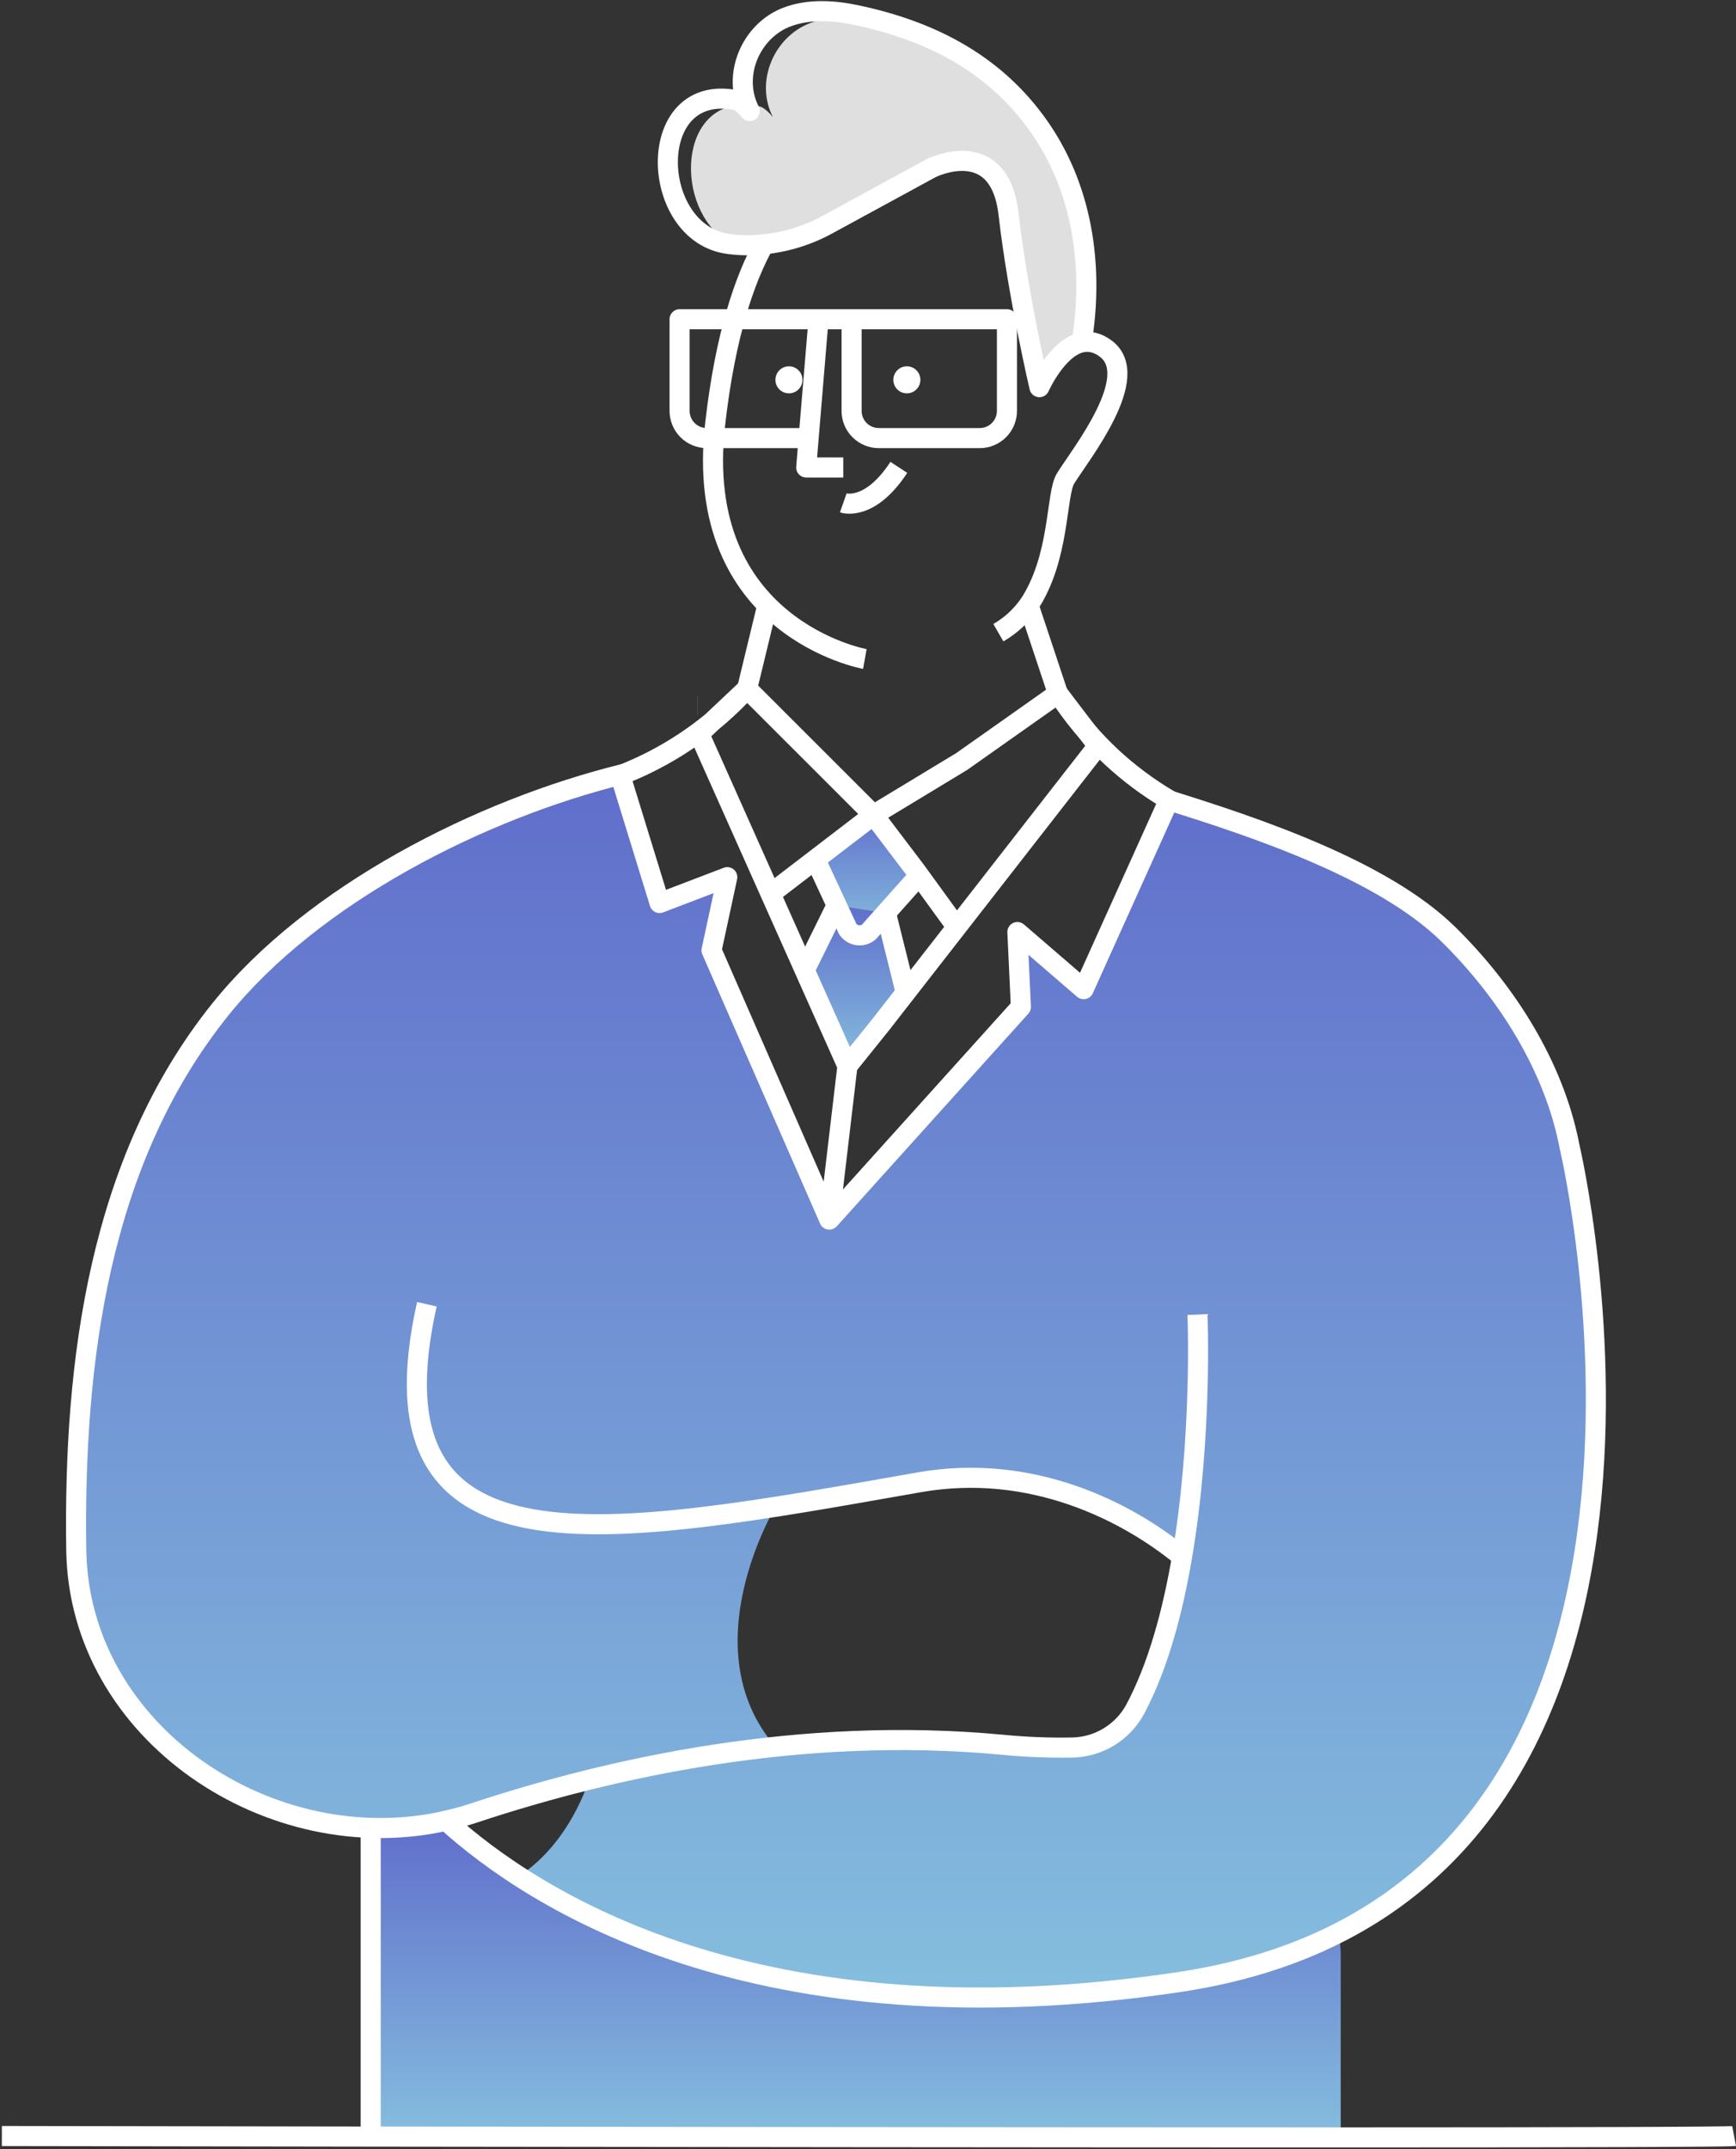 <?xml version="1.0" encoding="UTF-8"?> <svg xmlns="http://www.w3.org/2000/svg" width="467" height="578" viewBox="0 0 467 578" fill="none"><rect x="0" y="0" width="467" height="578" fill="#333333" stroke="none"/> <path fill-rule="evenodd" clip-rule="evenodd" d="M312.9 215.267C337.922 220.322 376.72 241.229 376.72 241.229C442.63 279.357 428.106 402.856 428.106 402.856C428.106 402.856 426.28 466.821 381.562 505.62C336.843 544.419 248.118 539.55 206.131 531.41C164.144 523.27 139.572 504.596 139.572 504.596C153.597 495.454 158.439 478.655 158.439 478.655L158.784 478.53C148.12 480.895 137.953 483.593 130.954 486.483C108.498 495.737 80.917 488.821 80.917 488.821C22.215 472.99 17.602 426.135 21.44 381.7C25.278 337.265 37.112 285.443 78.428 252.198C119.744 218.953 167.713 208.164 167.713 208.164L177.444 242.882L195.66 235.904L191.4 255.594L223.373 325.583L273.956 271.556L273.679 250.677L292.117 264.681C292.117 264.681 304.4 237.439 308.564 228.22C312.727 219.001 312.9 215.267 312.9 215.267ZM317.23 422.806C317.323 422.311 317.401 421.898 317.464 421.577C318.511 416.337 311.389 413.093 293.153 404.786C290.546 403.598 287.712 402.307 284.641 400.891C260.096 389.577 208.614 405.255 208.614 405.255C208.614 405.255 185.812 443.079 208.462 469.615C219.306 468.647 227.135 468.35 227.135 468.35C246.587 466.332 260.032 468.162 270.716 469.617C279.986 470.879 287.178 471.858 294.414 469.795C309.151 465.594 315.585 431.519 317.23 422.806Z" fill="url(#paint0_linear_284_426)"></path> <path d="M360.667 526.219V574.838C282.171 574.838 175.969 574.713 99.244 574.616C98.296 549.595 96.802 492.033 103.151 491.625C111.277 491.127 119.874 485.919 129.792 497.759C139.709 509.599 181.226 530.776 239.382 535.756C297.538 540.735 346.58 527.035 357.472 521.108C357.479 521.115 360.667 515.43 360.667 526.219Z" fill="url(#paint1_linear_284_426)"></path> <path d="M245.987 236.568L233.413 250.697C233.001 251.028 232.526 251.273 232.016 251.415C231.507 251.558 230.973 251.595 230.449 251.525C229.924 251.455 229.42 251.28 228.965 251.009C228.511 250.738 228.116 250.378 227.805 249.95L218.959 230.917L236.18 217.23L245.987 236.568Z" fill="url(#paint2_linear_284_426)"></path> <path d="M238.012 245.516L243.344 266.935L227.783 286.694L216.164 260.925L224.774 243.469" fill="url(#paint3_linear_284_426)"></path> <path d="M290.974 92.091C288.208 92.714 285.787 94.858 283.941 97.147C282.224 99.294 280.77 101.639 279.611 104.132C279.611 104.132 273.774 79.235 271.312 57.636C270.489 50.609 268.027 46.847 265.033 44.952C258.857 41.038 250.509 45.222 250.509 45.222L222.776 60.326C217.455 63.258 211.599 65.088 205.555 65.707C202.731 66.032 199.879 66.032 197.055 65.707C181.778 58.155 181.557 28.361 200.119 28.153C200.678 28.675 201.202 29.232 201.689 29.82C201.422 29.271 201.173 28.725 200.942 28.181C201.98 28.213 203.014 28.328 204.034 28.527C205.555 28.824 206.973 30.394 207.92 31.494C202.989 21.922 208.246 9.861 217.962 6.202C223.869 3.982 230.473 4.404 236.636 5.704C237.611 5.898 238.579 6.126 239.554 6.396C255.004 11.057 268.532 19.156 278.526 32.676C291.175 49.78 294.336 71.433 290.974 92.091Z" fill="#DFDFDF"></path> <path d="M114.833 350.762C97.91 426.146 162.872 413.517 247.288 398.655C277.448 393.35 303.114 406.442 317.983 418.656" stroke="white" stroke-width="5.4" stroke-linejoin="round"></path> <path d="M167.713 208.156C129.35 217.597 84.092 240.495 59.194 271.576C26.599 312.207 19.773 366.235 20.513 416.811C21.205 466.226 72.985 500.356 119.986 489.678" stroke="white" stroke-width="5.4" stroke-linejoin="round"></path> <path d="M187.582 189.695H187.61" stroke="white" stroke-width="5.4" stroke-linejoin="round"></path> <path d="M322.133 353.543C322.133 353.543 323.516 386.249 317.984 418.657C315.473 433.45 311.524 448.181 305.362 459.717C303.708 462.764 301.276 465.32 298.315 467.124C295.354 468.927 291.968 469.915 288.501 469.987C282.182 470.102 275.862 469.851 269.572 469.233C215.364 464.143 164.56 475.313 127.511 487.588C125.021 488.404 122.517 489.096 120 489.663C143.369 510.868 203.49 550.067 317.161 533.068C470.004 510.245 422.235 308.416 422.235 308.416C418.085 286.672 405.125 266.485 389.543 251.194C371.894 233.904 337.673 222.471 314.408 215.23" stroke="white" stroke-width="5.4" stroke-linejoin="round"></path> <path d="M232.653 177.234C232.653 177.234 186.15 168.935 192.381 114.091C195.148 89.692 200.48 74.767 205.522 65.68" stroke="white" stroke-width="5.4" stroke-linejoin="round"></path> <path d="M276.695 162.807C285.284 149.971 283.97 132.93 286.667 128.642C290.817 121.989 307.415 101.234 297.456 93.758C295.16 92.035 292.968 91.683 290.976 92.084C284.274 93.578 279.613 104.125 279.613 104.125C279.613 104.125 273.783 79.227 271.314 57.622C268.845 36.016 250.504 45.214 250.504 45.214L222.771 60.312C217.452 63.25 211.595 65.082 205.55 65.7C202.387 66.072 199.19 66.046 196.034 65.623C174.594 62.857 173.211 22.267 197.804 26.894C199.326 27.191 200.743 28.761 201.691 29.861C196.753 20.289 202.016 8.228 211.733 4.569C217.639 2.349 224.244 2.771 230.406 4.071C249.646 8.131 266.611 16.52 278.527 32.676C291.184 49.793 294.351 71.447 290.976 92.105" stroke="white" stroke-width="5.4" stroke-linejoin="round"></path> <path d="M226.845 125.726H216.879L217.529 117.828L220.192 85.856" stroke="white" stroke-width="5.4" stroke-linejoin="round"></path> <path d="M217.507 117.825H190.134C188.193 117.825 186.332 117.054 184.96 115.682C183.587 114.31 182.816 112.449 182.816 110.508V85.859H229.084M229.084 85.859V110.508C229.086 112.449 229.859 114.31 231.232 115.682C232.605 117.054 234.467 117.825 236.408 117.825H263.553C265.495 117.825 267.357 117.054 268.73 115.682C270.103 114.31 270.876 112.449 270.877 110.508V85.859H229.084Z" stroke="white" stroke-width="5.4" stroke-linejoin="round"></path> <path d="M226.844 135.253C226.844 135.253 233.905 137.743 241.796 125.695" stroke="white" stroke-width="5.4" stroke-linejoin="round"></path> <path d="M223.09 328.003L274.628 270.808L273.687 250.669L291.51 266.029L314.408 215.259L314.471 215.128C308.871 211.828 303.646 207.93 298.889 203.502C296.699 201.446 294.624 199.297 292.665 197.056C290.352 194.432 288.196 191.675 286.205 188.799L284.594 186.523" stroke="white" stroke-width="5.4" stroke-linejoin="round"></path> <path d="M256.893 248.691L246.284 234.078L234.97 219.167L258.719 204.795L284.613 186.523L292.642 197.056L295.339 200.604L288.79 208.993L237.646 274.64V274.668L227.971 286.694" stroke="white" stroke-width="5.4" stroke-linejoin="round"></path> <path d="M207.293 240.375L234.957 219.184L200.972 185.22L188.094 197.364L227.965 286.712L223.089 328.007L191.407 255.59L195.647 235.907L177.43 242.865L166.855 208.513C179.009 203.823 189.999 196.548 199.063 187.191L200.986 185.199" stroke="white" stroke-width="5.4" stroke-linejoin="round"></path> <path d="M246.285 236.568L233.691 250.698C233.279 251.029 232.804 251.273 232.295 251.416C231.786 251.558 231.253 251.595 230.73 251.525C230.206 251.455 229.701 251.28 229.247 251.009C228.794 250.739 228.399 250.378 228.089 249.951L219.236 230.918" stroke="white" stroke-width="5.4" stroke-linejoin="round"></path> <path d="M238.311 245.516L243.65 266.934" stroke="white" stroke-width="5.4" stroke-linejoin="round"></path> <path d="M225.073 243.469L216.463 260.925" stroke="white" stroke-width="5.4" stroke-linejoin="round"></path> <path d="M284.593 186.524L276.695 162.781C274.545 165.794 271.774 168.311 268.568 170.161" stroke="white" stroke-width="5.4" stroke-linejoin="round"></path> <path d="M206.413 162.781L200.984 185.203" stroke="white" stroke-width="5.4" stroke-linejoin="round"></path> <path d="M243.954 105.791C245.963 105.791 247.592 104.163 247.592 102.153C247.592 100.144 245.963 98.516 243.954 98.516C241.945 98.516 240.316 100.144 240.316 102.153C240.316 104.163 241.945 105.791 243.954 105.791Z" fill="white"></path> <path d="M212.232 105.791C214.241 105.791 215.869 104.163 215.869 102.153C215.869 100.144 214.241 98.516 212.232 98.516C210.222 98.516 208.594 100.144 208.594 102.153C208.594 104.163 210.222 105.791 212.232 105.791Z" fill="white"></path> <path d="M99.723 574.64V491.586V491.559" stroke="white" stroke-width="5.4" stroke-linejoin="round"></path> <path d="M0.498 574.469C0.498 574.469 41.537 574.545 99.251 574.621C176.019 574.718 282.199 574.842 360.675 574.842C421.176 574.842 465.182 574.718 466.489 574.469" stroke="white" stroke-width="5.4" stroke-linejoin="round"></path> <defs> <linearGradient id="paint0_linear_284_426" x1="224.949" y1="208.164" x2="224.949" y2="537.057" gradientUnits="userSpaceOnUse"> <stop stop-color="#606ECB"></stop> <stop offset="1" stop-color="#85BEDE"></stop> </linearGradient> <linearGradient id="paint1_linear_284_426" x1="229.524" y1="490.059" x2="229.524" y2="574.838" gradientUnits="userSpaceOnUse"> <stop stop-color="#606ECB"></stop> <stop offset="1" stop-color="#85BEDE"></stop> </linearGradient> <linearGradient id="paint2_linear_284_426" x1="232.473" y1="217.23" x2="232.473" y2="251.559" gradientUnits="userSpaceOnUse"> <stop stop-color="#606ECB"></stop> <stop offset="1" stop-color="#85BEDE"></stop> </linearGradient> <linearGradient id="paint3_linear_284_426" x1="229.754" y1="243.469" x2="229.754" y2="286.694" gradientUnits="userSpaceOnUse"> <stop stop-color="#606ECB"></stop> <stop offset="1" stop-color="#85BEDE"></stop> </linearGradient> </defs> </svg> 